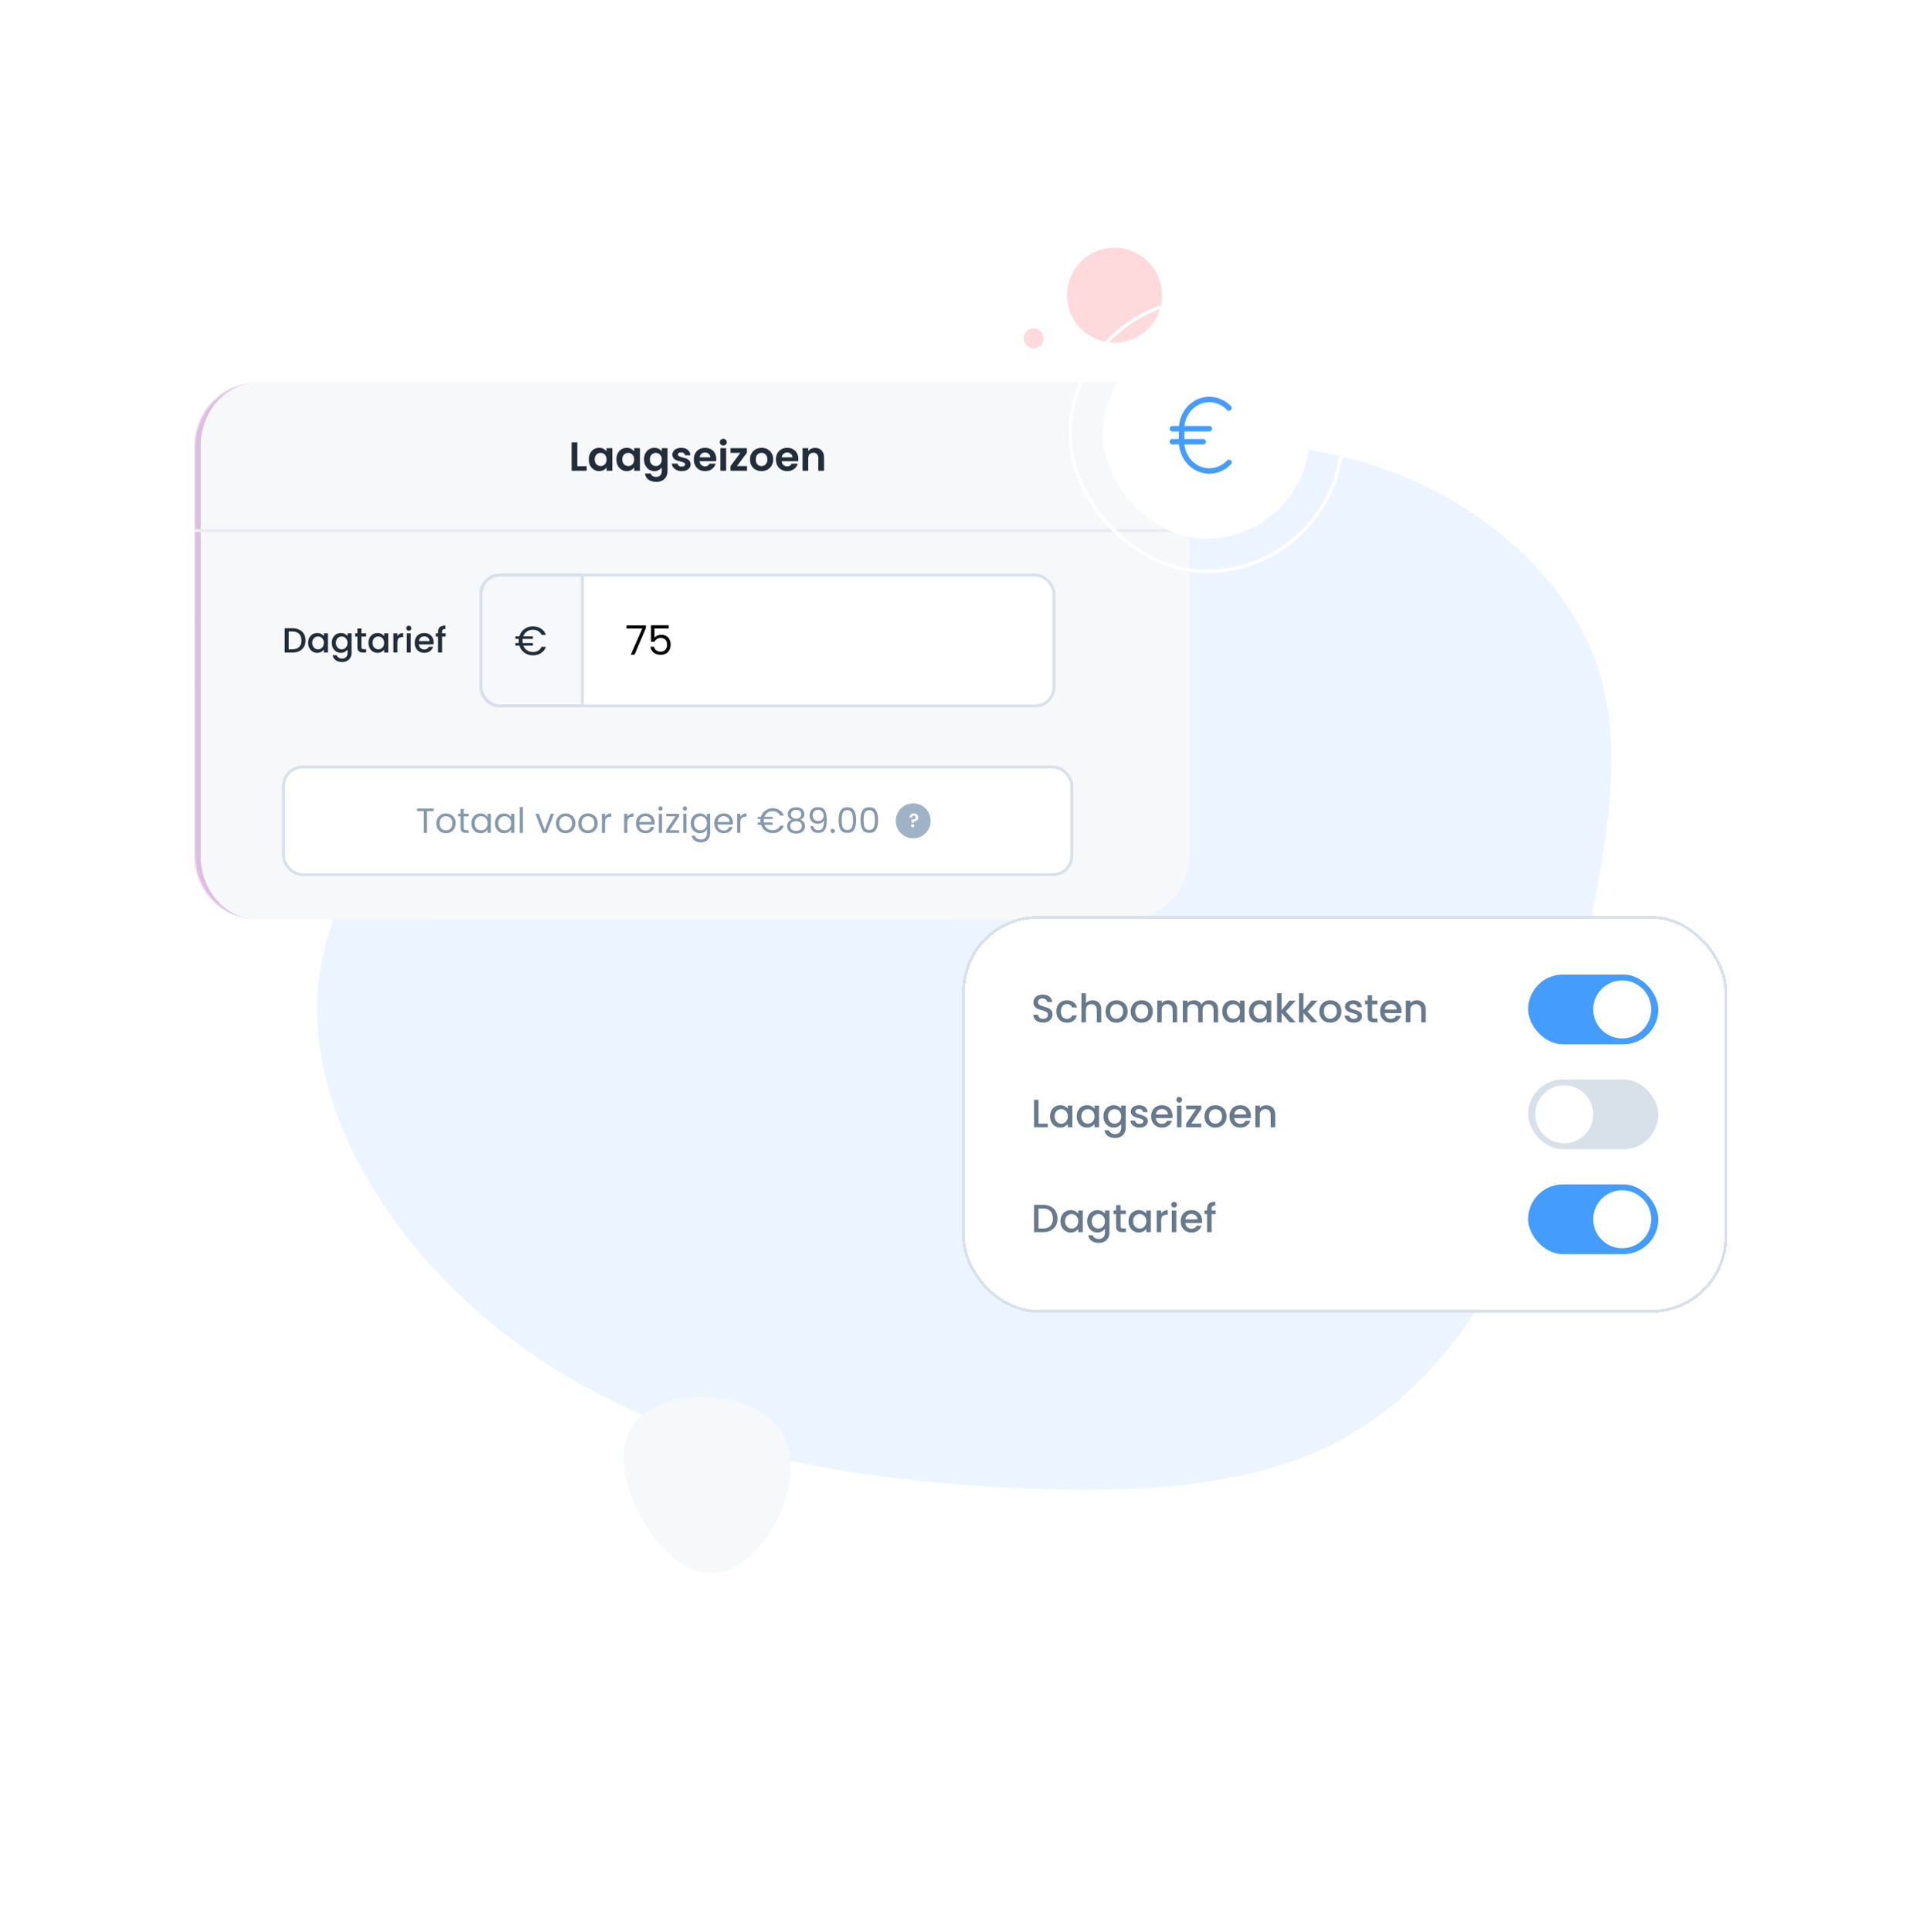 <svg width="1120" height="1121" viewBox="0 0 1120 1121" fill="none" xmlns="http://www.w3.org/2000/svg">
<circle cx="599.819" cy="196.276" r="5.784" transform="rotate(-108.218 599.819 196.276)" fill="#FFDADC"/>
<circle cx="646.729" cy="171.226" r="27.558" transform="rotate(-108.218 646.729 171.226)" fill="#FFDADC"/>
<path d="M770.134 839.495C825.149 812.952 861.368 761.709 882.457 710.467C903.546 659.224 909.048 608.35 919.592 552.315C930.137 496.28 945.266 435.452 925.552 382.735C905.838 329.649 851.281 284.305 785.721 266.609C720.161 248.914 644.056 258.868 567.952 258.868C491.847 258.868 415.742 248.914 365.77 273.982C315.798 298.682 291.499 358.035 261.24 411.121C230.982 464.207 194.763 510.657 186.053 561.162C177.342 611.668 197.056 665.86 231.899 712.31C266.742 758.76 317.173 797.468 375.856 822.168C434.539 846.868 501.016 857.559 571.161 862.351C641.306 867.144 715.118 865.669 770.134 839.495Z" fill="#ECF5FF"/>
<rect x="113.906" y="222.643" width="575.599" height="310.14" rx="138.676" stroke="#E9EDF1" stroke-width="1.688"/>
<mask id="path-6-inside-1_13170_7317" fill="white">
<path d="M113.062 258.859C113.062 238.391 129.655 221.799 150.122 221.799H653.29C673.757 221.799 690.35 238.391 690.35 258.859V496.567C690.35 517.034 673.757 533.627 653.29 533.627H150.122C129.655 533.627 113.062 517.034 113.062 496.567V258.859Z"/>
</mask>
<path d="M113.062 258.859C113.062 238.391 129.655 221.799 150.122 221.799H653.29C673.757 221.799 690.35 238.391 690.35 258.859V496.567C690.35 517.034 673.757 533.627 653.29 533.627H150.122C129.655 533.627 113.062 517.034 113.062 496.567V258.859Z" fill="#F6F8F9"/>
<path d="M113.062 221.799H690.35H113.062ZM690.35 533.627H113.062H690.35ZM150.123 533.627C127.79 533.627 109.687 515.523 109.687 493.191V262.235C109.687 239.903 127.79 221.799 150.123 221.799H150.122C131.519 221.799 116.438 238.391 116.438 258.859V496.567C116.438 517.034 131.519 533.627 150.122 533.627H150.123ZM690.35 221.799V533.627V221.799Z" fill="#DEBDE3" mask="url(#path-6-inside-1_13170_7317)"/>
<path d="M335.021 270.495H340.456V273.118H331.713V256.624H335.021V270.495ZM341.708 266.525C341.708 265.202 341.968 264.028 342.488 263.004C343.024 261.98 343.741 261.192 344.639 260.641C345.553 260.089 346.569 259.814 347.687 259.814C348.664 259.814 349.515 260.011 350.239 260.405C350.98 260.798 351.571 261.295 352.012 261.893V260.026H355.344V273.118H352.012V271.204C351.586 271.819 350.996 272.331 350.239 272.74C349.499 273.134 348.64 273.331 347.664 273.331C346.561 273.331 345.553 273.048 344.639 272.48C343.741 271.913 343.024 271.118 342.488 270.094C341.968 269.054 341.708 267.864 341.708 266.525ZM352.012 266.572C352.012 265.769 351.854 265.084 351.539 264.516C351.224 263.934 350.799 263.492 350.263 263.193C349.727 262.878 349.152 262.72 348.538 262.72C347.924 262.72 347.356 262.87 346.836 263.169C346.317 263.469 345.891 263.91 345.56 264.493C345.245 265.06 345.088 265.737 345.088 266.525C345.088 267.313 345.245 268.006 345.56 268.605C345.891 269.188 346.317 269.637 346.836 269.952C347.372 270.267 347.939 270.424 348.538 270.424C349.152 270.424 349.727 270.275 350.263 269.975C350.799 269.66 351.224 269.219 351.539 268.652C351.854 268.069 352.012 267.376 352.012 266.572ZM357.724 266.525C357.724 265.202 357.984 264.028 358.504 263.004C359.04 261.98 359.757 261.192 360.655 260.641C361.568 260.089 362.585 259.814 363.703 259.814C364.68 259.814 365.531 260.011 366.255 260.405C366.996 260.798 367.587 261.295 368.028 261.893V260.026H371.36V273.118H368.028V271.204C367.602 271.819 367.012 272.331 366.255 272.74C365.515 273.134 364.656 273.331 363.68 273.331C362.577 273.331 361.568 273.048 360.655 272.48C359.757 271.913 359.04 271.118 358.504 270.094C357.984 269.054 357.724 267.864 357.724 266.525ZM368.028 266.572C368.028 265.769 367.87 265.084 367.555 264.516C367.24 263.934 366.815 263.492 366.279 263.193C365.743 262.878 365.168 262.72 364.554 262.72C363.94 262.72 363.372 262.87 362.852 263.169C362.333 263.469 361.907 263.91 361.576 264.493C361.261 265.06 361.104 265.737 361.104 266.525C361.104 267.313 361.261 268.006 361.576 268.605C361.907 269.188 362.333 269.637 362.852 269.952C363.388 270.267 363.955 270.424 364.554 270.424C365.168 270.424 365.743 270.275 366.279 269.975C366.815 269.66 367.24 269.219 367.555 268.652C367.87 268.069 368.028 267.376 368.028 266.572ZM379.719 259.814C380.696 259.814 381.555 260.011 382.295 260.405C383.035 260.783 383.618 261.279 384.044 261.893V260.026H387.376V273.213C387.376 274.426 387.132 275.505 386.643 276.45C386.155 277.411 385.422 278.168 384.446 278.719C383.469 279.286 382.287 279.57 380.901 279.57C379.042 279.57 377.514 279.137 376.316 278.27C375.135 277.404 374.465 276.222 374.308 274.725H377.592C377.766 275.324 378.136 275.797 378.703 276.143C379.286 276.506 379.987 276.687 380.806 276.687C381.767 276.687 382.547 276.395 383.146 275.812C383.744 275.245 384.044 274.379 384.044 273.213V271.181C383.618 271.795 383.028 272.307 382.271 272.717C381.531 273.126 380.68 273.331 379.719 273.331C378.616 273.331 377.608 273.048 376.694 272.48C375.781 271.913 375.056 271.118 374.52 270.094C374 269.054 373.74 267.864 373.74 266.525C373.74 265.202 374 264.028 374.52 263.004C375.056 261.98 375.773 261.192 376.671 260.641C377.584 260.089 378.601 259.814 379.719 259.814ZM384.044 266.572C384.044 265.769 383.886 265.084 383.571 264.516C383.256 263.934 382.831 263.492 382.295 263.193C381.759 262.878 381.184 262.72 380.57 262.72C379.955 262.72 379.388 262.87 378.868 263.169C378.349 263.469 377.923 263.91 377.592 264.493C377.277 265.06 377.12 265.737 377.12 266.525C377.12 267.313 377.277 268.006 377.592 268.605C377.923 269.188 378.349 269.637 378.868 269.952C379.404 270.267 379.971 270.424 380.57 270.424C381.184 270.424 381.759 270.275 382.295 269.975C382.831 269.66 383.256 269.219 383.571 268.652C383.886 268.069 384.044 267.376 384.044 266.572ZM395.617 273.331C394.546 273.331 393.585 273.142 392.734 272.764C391.883 272.37 391.206 271.842 390.702 271.181C390.213 270.519 389.945 269.786 389.898 268.983H393.23C393.293 269.487 393.537 269.905 393.963 270.235C394.404 270.566 394.947 270.732 395.593 270.732C396.224 270.732 396.712 270.606 397.059 270.354C397.421 270.101 397.602 269.778 397.602 269.385C397.602 268.959 397.381 268.644 396.94 268.439C396.515 268.219 395.83 267.982 394.884 267.73C393.908 267.494 393.104 267.25 392.474 266.998C391.86 266.746 391.324 266.36 390.867 265.84C390.426 265.32 390.205 264.619 390.205 263.737C390.205 263.012 390.41 262.35 390.82 261.752C391.245 261.153 391.844 260.68 392.616 260.334C393.403 259.987 394.325 259.814 395.381 259.814C396.94 259.814 398.185 260.208 399.114 260.995C400.044 261.767 400.556 262.815 400.651 264.138H397.484C397.437 263.618 397.216 263.209 396.822 262.91C396.444 262.594 395.932 262.437 395.286 262.437C394.687 262.437 394.223 262.547 393.892 262.768C393.577 262.988 393.419 263.296 393.419 263.689C393.419 264.131 393.64 264.469 394.081 264.706C394.522 264.926 395.207 265.155 396.137 265.391C397.082 265.627 397.862 265.871 398.476 266.123C399.091 266.376 399.619 266.769 400.06 267.305C400.517 267.825 400.753 268.518 400.769 269.385C400.769 270.141 400.556 270.818 400.131 271.417C399.721 272.016 399.122 272.488 398.335 272.835C397.563 273.166 396.657 273.331 395.617 273.331ZM415.655 266.289C415.655 266.761 415.623 267.187 415.56 267.565H405.989C406.068 268.51 406.399 269.251 406.982 269.786C407.565 270.322 408.282 270.59 409.132 270.59C410.361 270.59 411.236 270.062 411.756 269.007H415.324C414.946 270.267 414.221 271.307 413.15 272.126C412.079 272.929 410.763 273.331 409.203 273.331C407.943 273.331 406.809 273.055 405.8 272.504C404.808 271.937 404.028 271.141 403.461 270.117C402.909 269.093 402.634 267.912 402.634 266.572C402.634 265.218 402.909 264.028 403.461 263.004C404.012 261.98 404.784 261.192 405.777 260.641C406.769 260.089 407.911 259.814 409.203 259.814C410.448 259.814 411.559 260.082 412.535 260.617C413.528 261.153 414.292 261.917 414.828 262.91C415.379 263.886 415.655 265.013 415.655 266.289ZM412.228 265.344C412.212 264.493 411.905 263.815 411.307 263.311C410.708 262.791 409.975 262.531 409.109 262.531C408.29 262.531 407.596 262.784 407.029 263.288C406.478 263.776 406.139 264.461 406.013 265.344H412.228ZM419.747 258.467C419.165 258.467 418.676 258.286 418.282 257.923C417.904 257.545 417.715 257.08 417.715 256.529C417.715 255.978 417.904 255.521 418.282 255.158C418.676 254.78 419.165 254.591 419.747 254.591C420.33 254.591 420.811 254.78 421.189 255.158C421.583 255.521 421.78 255.978 421.78 256.529C421.78 257.08 421.583 257.545 421.189 257.923C420.811 258.286 420.33 258.467 419.747 258.467ZM421.378 260.026V273.118H418.07V260.026H421.378ZM427.672 270.401H433.509V273.118H423.914V270.448L429.633 262.744H423.938V260.026H433.438V262.697L427.672 270.401ZM441.884 273.331C440.623 273.331 439.489 273.055 438.481 272.504C437.472 271.937 436.677 271.141 436.094 270.117C435.527 269.093 435.243 267.912 435.243 266.572C435.243 265.233 435.535 264.052 436.118 263.028C436.716 262.004 437.528 261.216 438.552 260.665C439.576 260.097 440.718 259.814 441.978 259.814C443.239 259.814 444.381 260.097 445.405 260.665C446.429 261.216 447.232 262.004 447.815 263.028C448.414 264.052 448.713 265.233 448.713 266.572C448.713 267.912 448.406 269.093 447.792 270.117C447.193 271.141 446.374 271.937 445.334 272.504C444.31 273.055 443.16 273.331 441.884 273.331ZM441.884 270.448C442.482 270.448 443.042 270.306 443.562 270.023C444.097 269.723 444.523 269.282 444.838 268.699C445.153 268.116 445.31 267.407 445.31 266.572C445.31 265.328 444.979 264.375 444.318 263.713C443.672 263.036 442.876 262.697 441.931 262.697C440.986 262.697 440.19 263.036 439.544 263.713C438.914 264.375 438.599 265.328 438.599 266.572C438.599 267.817 438.906 268.778 439.521 269.456C440.151 270.117 440.938 270.448 441.884 270.448ZM463.31 266.289C463.31 266.761 463.279 267.187 463.216 267.565H453.645C453.724 268.51 454.055 269.251 454.638 269.786C455.22 270.322 455.937 270.59 456.788 270.59C458.017 270.59 458.891 270.062 459.411 269.007H462.98C462.601 270.267 461.877 271.307 460.805 272.126C459.734 272.929 458.419 273.331 456.859 273.331C455.599 273.331 454.464 273.055 453.456 272.504C452.463 271.937 451.684 271.141 451.116 270.117C450.565 269.093 450.289 267.912 450.289 266.572C450.289 265.218 450.565 264.028 451.116 263.004C451.668 261.98 452.44 261.192 453.432 260.641C454.425 260.089 455.567 259.814 456.859 259.814C458.104 259.814 459.214 260.082 460.191 260.617C461.184 261.153 461.948 261.917 462.483 262.91C463.035 263.886 463.31 265.013 463.31 266.289ZM459.884 265.344C459.868 264.493 459.561 263.815 458.962 263.311C458.363 262.791 457.631 262.531 456.764 262.531C455.945 262.531 455.252 262.784 454.685 263.288C454.133 263.776 453.795 264.461 453.669 265.344H459.884ZM472.98 259.837C474.54 259.837 475.8 260.334 476.761 261.326C477.722 262.303 478.203 263.674 478.203 265.438V273.118H474.894V265.887C474.894 264.847 474.634 264.052 474.114 263.5C473.595 262.933 472.886 262.65 471.988 262.65C471.074 262.65 470.349 262.933 469.813 263.5C469.294 264.052 469.034 264.847 469.034 265.887V273.118H465.725V260.026H469.034V261.657C469.475 261.09 470.034 260.649 470.711 260.334C471.405 260.003 472.161 259.837 472.98 259.837Z" fill="#212D3A"/>
<path d="M169.819 364.503C171.318 364.503 172.628 364.794 173.749 365.374C174.883 365.942 175.754 366.765 176.362 367.846C176.983 368.912 177.294 370.161 177.294 371.593C177.294 373.024 176.983 374.267 176.362 375.32C175.754 376.373 174.883 377.183 173.749 377.751C172.628 378.304 171.318 378.581 169.819 378.581H165.221V364.503H169.819ZM169.819 376.697C171.467 376.697 172.729 376.252 173.607 375.36C174.485 374.469 174.924 373.213 174.924 371.593C174.924 369.959 174.485 368.683 173.607 367.765C172.729 366.846 171.467 366.387 169.819 366.387H167.53V376.697H169.819ZM178.813 372.95C178.813 371.829 179.042 370.837 179.501 369.972C179.974 369.108 180.609 368.44 181.405 367.967C182.216 367.481 183.107 367.238 184.079 367.238C184.957 367.238 185.72 367.413 186.368 367.765C187.03 368.102 187.556 368.527 187.948 369.041V367.42H190.277V378.581H187.948V376.92C187.556 377.447 187.023 377.886 186.348 378.237C185.673 378.588 184.903 378.763 184.039 378.763C183.08 378.763 182.202 378.52 181.405 378.034C180.609 377.535 179.974 376.846 179.501 375.968C179.042 375.077 178.813 374.071 178.813 372.95ZM187.948 372.99C187.948 372.221 187.786 371.552 187.462 370.985C187.151 370.418 186.739 369.986 186.226 369.689C185.713 369.392 185.159 369.243 184.565 369.243C183.971 369.243 183.417 369.392 182.904 369.689C182.391 369.972 181.972 370.398 181.648 370.965C181.338 371.519 181.182 372.18 181.182 372.95C181.182 373.72 181.338 374.395 181.648 374.976C181.972 375.556 182.391 376.002 182.904 376.312C183.431 376.61 183.985 376.758 184.565 376.758C185.159 376.758 185.713 376.61 186.226 376.312C186.739 376.015 187.151 375.583 187.462 375.016C187.786 374.435 187.948 373.76 187.948 372.99ZM197.807 367.238C198.671 367.238 199.434 367.413 200.096 367.765C200.771 368.102 201.298 368.527 201.676 369.041V367.42H204.005V378.763C204.005 379.79 203.789 380.701 203.357 381.498C202.925 382.308 202.297 382.943 201.473 383.402C200.663 383.861 199.691 384.091 198.556 384.091C197.044 384.091 195.788 383.733 194.789 383.017C193.79 382.315 193.222 381.356 193.087 380.141H195.376C195.552 380.721 195.923 381.187 196.49 381.538C197.071 381.903 197.76 382.085 198.556 382.085C199.488 382.085 200.238 381.802 200.805 381.235C201.386 380.667 201.676 379.844 201.676 378.763V376.9C201.284 377.426 200.751 377.872 200.076 378.237C199.414 378.588 198.658 378.763 197.807 378.763C196.835 378.763 195.944 378.52 195.133 378.034C194.337 377.535 193.702 376.846 193.229 375.968C192.77 375.077 192.541 374.071 192.541 372.95C192.541 371.829 192.77 370.837 193.229 369.972C193.702 369.108 194.337 368.44 195.133 367.967C195.944 367.481 196.835 367.238 197.807 367.238ZM201.676 372.99C201.676 372.221 201.514 371.552 201.19 370.985C200.879 370.418 200.467 369.986 199.954 369.689C199.441 369.392 198.887 369.243 198.293 369.243C197.699 369.243 197.145 369.392 196.632 369.689C196.119 369.972 195.7 370.398 195.376 370.965C195.066 371.519 194.91 372.18 194.91 372.95C194.91 373.72 195.066 374.395 195.376 374.976C195.7 375.556 196.119 376.002 196.632 376.312C197.159 376.61 197.713 376.758 198.293 376.758C198.887 376.758 199.441 376.61 199.954 376.312C200.467 376.015 200.879 375.583 201.19 375.016C201.514 374.435 201.676 373.76 201.676 372.99ZM209.732 369.304V375.482C209.732 375.901 209.827 376.204 210.016 376.393C210.218 376.569 210.556 376.657 211.029 376.657H212.447V378.581H210.623C209.584 378.581 208.787 378.338 208.233 377.852C207.68 377.366 207.403 376.576 207.403 375.482V369.304H206.086V367.42H207.403V364.645H209.732V367.42H212.447V369.304H209.732ZM213.805 372.95C213.805 371.829 214.035 370.837 214.494 369.972C214.966 369.108 215.601 368.44 216.398 367.967C217.208 367.481 218.099 367.238 219.072 367.238C219.949 367.238 220.712 367.413 221.36 367.765C222.022 368.102 222.549 368.527 222.94 369.041V367.42H225.27V378.581H222.94V376.92C222.549 377.447 222.015 377.886 221.34 378.237C220.665 378.588 219.895 378.763 219.031 378.763C218.072 378.763 217.195 378.52 216.398 378.034C215.601 377.535 214.966 376.846 214.494 375.968C214.035 375.077 213.805 374.071 213.805 372.95ZM222.94 372.99C222.94 372.221 222.778 371.552 222.454 370.985C222.144 370.418 221.732 369.986 221.219 369.689C220.706 369.392 220.152 369.243 219.558 369.243C218.964 369.243 218.41 369.392 217.897 369.689C217.384 369.972 216.965 370.398 216.641 370.965C216.33 371.519 216.175 372.18 216.175 372.95C216.175 373.72 216.33 374.395 216.641 374.976C216.965 375.556 217.384 376.002 217.897 376.312C218.423 376.61 218.977 376.758 219.558 376.758C220.152 376.758 220.706 376.61 221.219 376.312C221.732 376.015 222.144 375.583 222.454 375.016C222.778 374.435 222.94 373.76 222.94 372.99ZM230.612 369.041C230.95 368.473 231.395 368.035 231.949 367.724C232.516 367.4 233.184 367.238 233.954 367.238V369.628H233.367C232.462 369.628 231.773 369.858 231.301 370.317C230.841 370.776 230.612 371.573 230.612 372.707V378.581H228.303V367.42H230.612V369.041ZM237.252 365.942C236.833 365.942 236.482 365.8 236.198 365.516C235.915 365.233 235.773 364.881 235.773 364.463C235.773 364.044 235.915 363.693 236.198 363.41C236.482 363.126 236.833 362.984 237.252 362.984C237.657 362.984 238.001 363.126 238.285 363.41C238.568 363.693 238.71 364.044 238.71 364.463C238.71 364.881 238.568 365.233 238.285 365.516C238.001 365.8 237.657 365.942 237.252 365.942ZM238.386 367.42V378.581H236.077V367.42H238.386ZM251.647 372.727C251.647 373.146 251.62 373.524 251.566 373.861H243.038C243.105 374.753 243.436 375.468 244.031 376.009C244.625 376.549 245.354 376.819 246.218 376.819C247.46 376.819 248.338 376.299 248.851 375.259H251.343C251.005 376.285 250.391 377.129 249.5 377.791C248.622 378.439 247.528 378.763 246.218 378.763C245.151 378.763 244.193 378.527 243.342 378.054C242.505 377.568 241.843 376.893 241.357 376.029C240.884 375.151 240.648 374.138 240.648 372.99C240.648 371.843 240.877 370.837 241.336 369.972C241.809 369.095 242.464 368.419 243.301 367.947C244.152 367.474 245.124 367.238 246.218 367.238C247.271 367.238 248.21 367.467 249.034 367.927C249.857 368.386 250.499 369.034 250.958 369.871C251.417 370.695 251.647 371.647 251.647 372.727ZM249.236 371.998C249.223 371.147 248.919 370.465 248.325 369.952C247.731 369.439 246.995 369.182 246.117 369.182C245.32 369.182 244.638 369.439 244.071 369.952C243.504 370.452 243.166 371.134 243.058 371.998H249.236ZM258.598 369.304H256.532V378.581H254.203V369.304H252.886V367.42H254.203V366.63C254.203 365.347 254.54 364.416 255.215 363.835C255.904 363.241 256.978 362.944 258.436 362.944V364.868C257.734 364.868 257.241 365.003 256.957 365.273C256.674 365.53 256.532 365.982 256.532 366.63V367.42H258.598V369.304Z" fill="#212D3A"/>
<rect x="278.27" y="332.758" width="334.219" height="77.647" rx="11.816" fill="white"/>
<path d="M290.085 333.602H337.093C337.559 333.602 337.937 333.979 337.937 334.446V408.716C337.937 409.183 337.559 409.56 337.093 409.56H290.085C284.026 409.56 279.114 404.648 279.114 398.589V344.573C279.114 338.514 284.026 333.602 290.085 333.602Z" fill="#F7F8FC"/>
<path d="M290.085 333.602H337.093C337.559 333.602 337.937 333.979 337.937 334.446V408.716C337.937 409.183 337.559 409.56 337.093 409.56H290.085C284.026 409.56 279.114 404.648 279.114 398.589V344.573C279.114 338.514 284.026 333.602 290.085 333.602Z" stroke="#D8E0E9" stroke-width="1.688"/>
<path d="M309.254 378.285C310.436 378.285 311.452 378.025 312.303 377.505C313.169 376.985 313.831 376.245 314.288 375.284H316.84C316.241 376.859 315.272 378.08 313.933 378.947C312.594 379.797 311.034 380.223 309.254 380.223C307.395 380.223 305.757 379.711 304.339 378.687C302.921 377.663 301.944 376.292 301.408 374.575H299.116V373.062H301.078C301.03 372.653 301.007 372.243 301.007 371.834C301.007 371.44 301.03 371.054 301.078 370.676H299.116V369.187H301.385C301.731 368.037 302.283 367.029 303.039 366.162C303.811 365.28 304.725 364.602 305.78 364.13C306.852 363.641 308.01 363.397 309.254 363.397C311.034 363.397 312.594 363.83 313.933 364.697C315.272 365.563 316.241 366.792 316.84 368.383H314.288C313.831 367.407 313.177 366.658 312.326 366.138C311.476 365.618 310.451 365.359 309.254 365.359C307.931 365.359 306.773 365.697 305.78 366.375C304.804 367.052 304.102 367.99 303.677 369.187H309.254V370.676H303.299C303.252 371.054 303.228 371.44 303.228 371.834C303.228 372.29 303.26 372.7 303.323 373.062H309.254V374.575H303.701C304.158 375.741 304.874 376.654 305.851 377.316C306.844 377.962 307.978 378.285 309.254 378.285Z" fill="#212D3A"/>
<path d="M374.807 364.449L368.238 379.857H366.064L372.728 364.662H363.606V362.819H374.807V364.449ZM388.086 364.638H379.791V370.026C380.154 369.522 380.689 369.113 381.398 368.798C382.107 368.467 382.871 368.301 383.691 368.301C384.998 368.301 386.062 368.577 386.881 369.128C387.7 369.664 388.283 370.365 388.63 371.232C388.992 372.082 389.173 372.988 389.173 373.949C389.173 375.084 388.96 376.1 388.535 376.998C388.11 377.896 387.456 378.605 386.574 379.125C385.707 379.644 384.628 379.904 383.336 379.904C381.682 379.904 380.343 379.479 379.319 378.628C378.295 377.778 377.672 376.643 377.452 375.225H379.555C379.76 376.123 380.193 376.824 380.855 377.329C381.516 377.833 382.351 378.085 383.36 378.085C384.604 378.085 385.542 377.715 386.172 376.974C386.802 376.218 387.117 375.225 387.117 373.997C387.117 372.768 386.802 371.822 386.172 371.161C385.542 370.483 384.612 370.145 383.383 370.145C382.548 370.145 381.816 370.349 381.186 370.759C380.571 371.153 380.122 371.696 379.839 372.39H377.806V362.748H388.086V364.638Z" fill="black"/>
<rect x="279.114" y="333.602" width="332.531" height="75.959" rx="10.972" stroke="#D8E0E9" stroke-width="1.688"/>
<rect x="164.546" y="445.008" width="457.441" height="62.455" rx="10.972" fill="white"/>
<rect x="164.546" y="445.008" width="457.441" height="62.455" rx="10.972" stroke="#D8E0E9" stroke-width="1.688"/>
<path d="M251.636 469.117V470.616H247.788V483.235H245.944V470.616H242.075V469.117H251.636ZM258.746 483.417C257.706 483.417 256.761 483.181 255.91 482.708C255.073 482.236 254.411 481.567 253.925 480.703C253.453 479.825 253.216 478.813 253.216 477.665C253.216 476.53 253.459 475.531 253.946 474.667C254.445 473.789 255.12 473.121 255.971 472.662C256.822 472.189 257.774 471.953 258.827 471.953C259.88 471.953 260.832 472.189 261.683 472.662C262.534 473.121 263.202 473.782 263.689 474.647C264.188 475.511 264.438 476.517 264.438 477.665C264.438 478.813 264.181 479.825 263.668 480.703C263.169 481.567 262.487 482.236 261.622 482.708C260.758 483.181 259.799 483.417 258.746 483.417ZM258.746 481.797C259.408 481.797 260.029 481.642 260.61 481.331C261.19 481.02 261.656 480.555 262.007 479.933C262.372 479.312 262.554 478.556 262.554 477.665C262.554 476.774 262.379 476.017 262.028 475.396C261.676 474.775 261.217 474.316 260.65 474.019C260.083 473.708 259.469 473.553 258.807 473.553C258.132 473.553 257.511 473.708 256.943 474.019C256.39 474.316 255.944 474.775 255.607 475.396C255.269 476.017 255.1 476.774 255.1 477.665C255.1 478.57 255.262 479.333 255.586 479.954C255.924 480.575 256.369 481.041 256.923 481.351C257.477 481.648 258.084 481.797 258.746 481.797ZM269.11 473.654V480.197C269.11 480.737 269.225 481.122 269.454 481.351C269.684 481.567 270.082 481.675 270.649 481.675H272.007V483.235H270.346C269.319 483.235 268.55 482.999 268.036 482.526C267.523 482.054 267.267 481.277 267.267 480.197V473.654H265.829V472.135H267.267V469.34H269.11V472.135H272.007V473.654H269.11ZM273.551 477.645C273.551 476.51 273.781 475.518 274.24 474.667C274.699 473.803 275.327 473.134 276.124 472.662C276.934 472.189 277.832 471.953 278.818 471.953C279.79 471.953 280.634 472.162 281.35 472.581C282.065 472.999 282.599 473.526 282.95 474.161V472.135H284.813V483.235H282.95V481.169C282.585 481.817 282.038 482.357 281.309 482.789C280.593 483.208 279.756 483.417 278.797 483.417C277.812 483.417 276.92 483.174 276.124 482.688C275.327 482.202 274.699 481.52 274.24 480.642C273.781 479.765 273.551 478.765 273.551 477.645ZM282.95 477.665C282.95 476.828 282.781 476.098 282.443 475.477C282.106 474.856 281.647 474.383 281.066 474.059C280.499 473.722 279.871 473.553 279.182 473.553C278.494 473.553 277.866 473.715 277.298 474.039C276.731 474.363 276.279 474.836 275.941 475.457C275.604 476.078 275.435 476.807 275.435 477.645C275.435 478.495 275.604 479.238 275.941 479.873C276.279 480.494 276.731 480.973 277.298 481.311C277.866 481.635 278.494 481.797 279.182 481.797C279.871 481.797 280.499 481.635 281.066 481.311C281.647 480.973 282.106 480.494 282.443 479.873C282.781 479.238 282.95 478.502 282.95 477.665ZM287.24 477.645C287.24 476.51 287.469 475.518 287.928 474.667C288.387 473.803 289.015 473.134 289.812 472.662C290.622 472.189 291.52 471.953 292.506 471.953C293.478 471.953 294.322 472.162 295.038 472.581C295.754 472.999 296.287 473.526 296.638 474.161V472.135H298.502V483.235H296.638V481.169C296.274 481.817 295.727 482.357 294.998 482.789C294.282 483.208 293.445 483.417 292.486 483.417C291.5 483.417 290.609 483.174 289.812 482.688C289.015 482.202 288.387 481.52 287.928 480.642C287.469 479.765 287.24 478.765 287.24 477.645ZM296.638 477.665C296.638 476.828 296.469 476.098 296.132 475.477C295.794 474.856 295.335 474.383 294.754 474.059C294.187 473.722 293.559 473.553 292.871 473.553C292.182 473.553 291.554 473.715 290.987 474.039C290.42 474.363 289.967 474.836 289.63 475.457C289.292 476.078 289.123 476.807 289.123 477.645C289.123 478.495 289.292 479.238 289.63 479.873C289.967 480.494 290.42 480.973 290.987 481.311C291.554 481.635 292.182 481.797 292.871 481.797C293.559 481.797 294.187 481.635 294.754 481.311C295.335 480.973 295.794 480.494 296.132 479.873C296.469 479.238 296.638 478.502 296.638 477.665ZM303.46 468.246V483.235H301.617V468.246H303.46ZM316.134 481.534L319.577 472.135H321.542L317.187 483.235H315.04L310.685 472.135H312.67L316.134 481.534ZM328.197 483.417C327.157 483.417 326.212 483.181 325.361 482.708C324.524 482.236 323.862 481.567 323.376 480.703C322.904 479.825 322.667 478.813 322.667 477.665C322.667 476.53 322.91 475.531 323.396 474.667C323.896 473.789 324.571 473.121 325.422 472.662C326.273 472.189 327.225 471.953 328.278 471.953C329.331 471.953 330.283 472.189 331.134 472.662C331.985 473.121 332.653 473.782 333.139 474.647C333.639 475.511 333.889 476.517 333.889 477.665C333.889 478.813 333.632 479.825 333.119 480.703C332.62 481.567 331.938 482.236 331.073 482.708C330.209 483.181 329.25 483.417 328.197 483.417ZM328.197 481.797C328.859 481.797 329.48 481.642 330.061 481.331C330.641 481.02 331.107 480.555 331.458 479.933C331.823 479.312 332.005 478.556 332.005 477.665C332.005 476.774 331.83 476.017 331.478 475.396C331.127 474.775 330.668 474.316 330.101 474.019C329.534 473.708 328.92 473.553 328.258 473.553C327.583 473.553 326.961 473.708 326.394 474.019C325.841 474.316 325.395 474.775 325.057 475.396C324.72 476.017 324.551 476.774 324.551 477.665C324.551 478.57 324.713 479.333 325.037 479.954C325.375 480.575 325.82 481.041 326.374 481.351C326.928 481.648 327.535 481.797 328.197 481.797ZM341.154 483.417C340.114 483.417 339.169 483.181 338.318 482.708C337.481 482.236 336.819 481.567 336.333 480.703C335.86 479.825 335.624 478.813 335.624 477.665C335.624 476.53 335.867 475.531 336.353 474.667C336.853 473.789 337.528 473.121 338.379 472.662C339.229 472.189 340.181 471.953 341.235 471.953C342.288 471.953 343.24 472.189 344.091 472.662C344.941 473.121 345.61 473.782 346.096 474.647C346.596 475.511 346.845 476.517 346.845 477.665C346.845 478.813 346.589 479.825 346.076 480.703C345.576 481.567 344.894 482.236 344.03 482.708C343.166 483.181 342.207 483.417 341.154 483.417ZM341.154 481.797C341.815 481.797 342.436 481.642 343.017 481.331C343.598 481.02 344.064 480.555 344.415 479.933C344.779 479.312 344.962 478.556 344.962 477.665C344.962 476.774 344.786 476.017 344.435 475.396C344.084 474.775 343.625 474.316 343.058 474.019C342.49 473.708 341.876 473.553 341.214 473.553C340.539 473.553 339.918 473.708 339.351 474.019C338.797 474.316 338.352 474.775 338.014 475.396C337.676 476.017 337.508 476.774 337.508 477.665C337.508 478.57 337.67 479.333 337.994 479.954C338.331 480.575 338.777 481.041 339.331 481.351C339.884 481.648 340.492 481.797 341.154 481.797ZM351.112 473.938C351.436 473.303 351.895 472.81 352.49 472.459C353.097 472.108 353.833 471.932 354.698 471.932V473.836H354.211C352.145 473.836 351.112 474.957 351.112 477.199V483.235H349.269V472.135H351.112V473.938ZM364.069 473.938C364.393 473.303 364.852 472.81 365.446 472.459C366.054 472.108 366.79 471.932 367.654 471.932V473.836H367.168C365.102 473.836 364.069 474.957 364.069 477.199V483.235H362.226V472.135H364.069V473.938ZM379.91 477.26C379.91 477.611 379.889 477.982 379.849 478.374H370.977C371.044 479.468 371.416 480.325 372.091 480.946C372.78 481.554 373.61 481.858 374.582 481.858C375.379 481.858 376.041 481.675 376.567 481.311C377.108 480.933 377.486 480.433 377.702 479.812H379.687C379.39 480.879 378.796 481.75 377.904 482.425C377.013 483.087 375.906 483.417 374.582 483.417C373.529 483.417 372.584 483.181 371.747 482.708C370.923 482.236 370.275 481.567 369.802 480.703C369.329 479.825 369.093 478.813 369.093 477.665C369.093 476.517 369.323 475.511 369.782 474.647C370.241 473.782 370.882 473.121 371.706 472.662C372.543 472.189 373.502 471.953 374.582 471.953C375.636 471.953 376.567 472.182 377.378 472.641C378.188 473.101 378.809 473.735 379.241 474.545C379.687 475.342 379.91 476.247 379.91 477.26ZM378.006 476.875C378.006 476.173 377.85 475.572 377.54 475.072C377.229 474.559 376.804 474.174 376.264 473.917C375.737 473.647 375.15 473.512 374.501 473.512C373.57 473.512 372.773 473.809 372.111 474.404C371.463 474.998 371.092 475.822 370.997 476.875H378.006ZM383.295 470.332C382.944 470.332 382.647 470.211 382.403 469.968C382.16 469.725 382.039 469.427 382.039 469.076C382.039 468.725 382.16 468.428 382.403 468.185C382.647 467.942 382.944 467.821 383.295 467.821C383.632 467.821 383.916 467.942 384.145 468.185C384.389 468.428 384.51 468.725 384.51 469.076C384.51 469.427 384.389 469.725 384.145 469.968C383.916 470.211 383.632 470.332 383.295 470.332ZM384.186 472.135V483.235H382.343V472.135H384.186ZM388.705 481.716H394.154V483.235H386.598V481.716L391.986 473.634H386.639V472.135H394.113V473.634L388.705 481.716ZM397.497 470.332C397.146 470.332 396.849 470.211 396.606 469.968C396.363 469.725 396.242 469.427 396.242 469.076C396.242 468.725 396.363 468.428 396.606 468.185C396.849 467.942 397.146 467.821 397.497 467.821C397.835 467.821 398.119 467.942 398.348 468.185C398.591 468.428 398.713 468.725 398.713 469.076C398.713 469.427 398.591 469.725 398.348 469.968C398.119 470.211 397.835 470.332 397.497 470.332ZM398.389 472.135V483.235H396.545V472.135H398.389ZM406.108 471.953C407.067 471.953 407.904 472.162 408.62 472.581C409.349 472.999 409.889 473.526 410.24 474.161V472.135H412.104V483.478C412.104 484.491 411.888 485.389 411.456 486.172C411.023 486.969 410.402 487.59 409.592 488.036C408.795 488.481 407.864 488.704 406.797 488.704C405.338 488.704 404.123 488.36 403.151 487.671C402.178 486.982 401.605 486.044 401.429 484.856H403.252C403.455 485.531 403.873 486.071 404.508 486.476C405.143 486.895 405.905 487.104 406.797 487.104C407.81 487.104 408.633 486.787 409.268 486.152C409.916 485.517 410.24 484.626 410.24 483.478V481.149C409.876 481.797 409.335 482.337 408.62 482.769C407.904 483.201 407.067 483.417 406.108 483.417C405.122 483.417 404.224 483.174 403.414 482.688C402.617 482.202 401.989 481.52 401.53 480.642C401.071 479.765 400.842 478.765 400.842 477.645C400.842 476.51 401.071 475.518 401.53 474.667C401.989 473.803 402.617 473.134 403.414 472.662C404.224 472.189 405.122 471.953 406.108 471.953ZM410.24 477.665C410.24 476.828 410.071 476.098 409.734 475.477C409.396 474.856 408.937 474.383 408.356 474.059C407.789 473.722 407.161 473.553 406.473 473.553C405.784 473.553 405.156 473.715 404.589 474.039C404.022 474.363 403.569 474.836 403.232 475.457C402.894 476.078 402.725 476.807 402.725 477.645C402.725 478.495 402.894 479.238 403.232 479.873C403.569 480.494 404.022 480.973 404.589 481.311C405.156 481.635 405.784 481.797 406.473 481.797C407.161 481.797 407.789 481.635 408.356 481.311C408.937 480.973 409.396 480.494 409.734 479.873C410.071 479.238 410.24 478.502 410.24 477.665ZM425.346 477.26C425.346 477.611 425.326 477.982 425.286 478.374H416.414C416.481 479.468 416.853 480.325 417.528 480.946C418.216 481.554 419.047 481.858 420.019 481.858C420.816 481.858 421.478 481.675 422.004 481.311C422.544 480.933 422.923 480.433 423.139 479.812H425.124C424.827 480.879 424.232 481.75 423.341 482.425C422.45 483.087 421.343 483.417 420.019 483.417C418.966 483.417 418.021 483.181 417.183 482.708C416.36 482.236 415.712 481.567 415.239 480.703C414.766 479.825 414.53 478.813 414.53 477.665C414.53 476.517 414.76 475.511 415.219 474.647C415.678 473.782 416.319 473.121 417.143 472.662C417.98 472.189 418.939 471.953 420.019 471.953C421.073 471.953 422.004 472.182 422.815 472.641C423.625 473.101 424.246 473.735 424.678 474.545C425.124 475.342 425.346 476.247 425.346 477.26ZM423.442 476.875C423.442 476.173 423.287 475.572 422.977 475.072C422.666 474.559 422.241 474.174 421.7 473.917C421.174 473.647 420.586 473.512 419.938 473.512C419.006 473.512 418.21 473.809 417.548 474.404C416.9 474.998 416.529 475.822 416.434 476.875H423.442ZM429.623 473.938C429.947 473.303 430.406 472.81 431 472.459C431.608 472.108 432.344 471.932 433.208 471.932V473.836H432.722C430.656 473.836 429.623 474.957 429.623 477.199V483.235H427.78V472.135H429.623V473.938ZM448.372 481.696C449.385 481.696 450.256 481.473 450.985 481.027C451.728 480.582 452.295 479.947 452.687 479.123H454.875C454.361 480.474 453.531 481.52 452.383 482.263C451.235 482.992 449.898 483.357 448.372 483.357C446.779 483.357 445.375 482.918 444.159 482.04C442.944 481.162 442.107 479.987 441.648 478.516H439.683V477.219H441.364C441.323 476.868 441.303 476.517 441.303 476.166C441.303 475.828 441.323 475.497 441.364 475.173H439.683V473.897H441.627C441.924 472.911 442.397 472.047 443.045 471.305C443.707 470.548 444.49 469.968 445.395 469.563C446.313 469.144 447.306 468.935 448.372 468.935C449.898 468.935 451.235 469.306 452.383 470.049C453.531 470.791 454.361 471.845 454.875 473.209H452.687C452.295 472.371 451.735 471.73 451.006 471.284C450.277 470.839 449.399 470.616 448.372 470.616C447.238 470.616 446.246 470.906 445.395 471.487C444.558 472.067 443.957 472.871 443.592 473.897H448.372V475.173H443.268C443.228 475.497 443.207 475.828 443.207 476.166C443.207 476.557 443.234 476.909 443.288 477.219H448.372V478.516H443.612C444.004 479.515 444.618 480.298 445.456 480.865C446.306 481.419 447.279 481.696 448.372 481.696ZM459.524 475.619C458.768 475.322 458.187 474.89 457.782 474.323C457.377 473.755 457.175 473.067 457.175 472.257C457.175 471.527 457.357 470.872 457.721 470.292C458.086 469.698 458.626 469.232 459.342 468.894C460.071 468.543 460.949 468.367 461.975 468.367C463.001 468.367 463.872 468.543 464.588 468.894C465.317 469.232 465.864 469.698 466.229 470.292C466.607 470.872 466.796 471.527 466.796 472.257C466.796 473.04 466.587 473.728 466.168 474.323C465.749 474.903 465.176 475.335 464.446 475.619C465.284 475.876 465.945 476.328 466.431 476.976C466.931 477.611 467.181 478.38 467.181 479.285C467.181 480.163 466.965 480.933 466.533 481.594C466.101 482.243 465.486 482.749 464.689 483.114C463.906 483.465 463.001 483.64 461.975 483.64C460.949 483.64 460.044 483.465 459.261 483.114C458.491 482.749 457.89 482.243 457.458 481.594C457.026 480.933 456.81 480.163 456.81 479.285C456.81 478.38 457.053 477.604 457.539 476.956C458.025 476.308 458.687 475.862 459.524 475.619ZM465.013 472.479C465.013 471.656 464.743 471.021 464.203 470.575C463.663 470.13 462.92 469.907 461.975 469.907C461.043 469.907 460.307 470.13 459.767 470.575C459.227 471.021 458.957 471.662 458.957 472.5C458.957 473.256 459.234 473.863 459.788 474.323C460.355 474.782 461.084 475.011 461.975 475.011C462.88 475.011 463.609 474.782 464.163 474.323C464.73 473.85 465.013 473.236 465.013 472.479ZM461.975 476.429C460.976 476.429 460.159 476.666 459.524 477.138C458.889 477.597 458.572 478.293 458.572 479.224C458.572 480.089 458.876 480.784 459.484 481.311C460.105 481.837 460.935 482.101 461.975 482.101C463.015 482.101 463.839 481.837 464.446 481.311C465.054 480.784 465.358 480.089 465.358 479.224C465.358 478.32 465.047 477.631 464.426 477.158C463.805 476.672 462.988 476.429 461.975 476.429ZM471.999 479.306C472.134 480.075 472.444 480.669 472.931 481.088C473.43 481.507 474.099 481.716 474.936 481.716C476.057 481.716 476.88 481.277 477.407 480.399C477.947 479.522 478.204 478.043 478.177 475.963C477.893 476.571 477.421 477.05 476.759 477.401C476.097 477.739 475.361 477.908 474.551 477.908C473.646 477.908 472.836 477.726 472.12 477.361C471.418 476.983 470.865 476.436 470.459 475.72C470.054 475.005 469.852 474.14 469.852 473.128C469.852 471.683 470.27 470.521 471.108 469.644C471.945 468.752 473.133 468.307 474.673 468.307C476.563 468.307 477.886 468.921 478.643 470.15C479.412 471.379 479.797 473.209 479.797 475.639C479.797 477.341 479.642 478.745 479.331 479.852C479.034 480.96 478.521 481.804 477.792 482.384C477.076 482.965 476.09 483.255 474.835 483.255C473.457 483.255 472.384 482.884 471.614 482.141C470.844 481.399 470.405 480.453 470.297 479.306H471.999ZM474.855 476.348C475.76 476.348 476.502 476.071 477.083 475.518C477.664 474.951 477.954 474.188 477.954 473.229C477.954 472.216 477.67 471.399 477.103 470.778C476.536 470.157 475.739 469.846 474.713 469.846C473.768 469.846 473.012 470.143 472.444 470.737C471.891 471.332 471.614 472.115 471.614 473.087C471.614 474.073 471.891 474.863 472.444 475.457C472.998 476.051 473.802 476.348 474.855 476.348ZM483.279 483.357C482.928 483.357 482.631 483.235 482.388 482.992C482.145 482.749 482.023 482.452 482.023 482.101C482.023 481.75 482.145 481.453 482.388 481.21C482.631 480.966 482.928 480.845 483.279 480.845C483.616 480.845 483.9 480.966 484.13 481.21C484.373 481.453 484.494 481.75 484.494 482.101C484.494 482.452 484.373 482.749 484.13 482.992C483.9 483.235 483.616 483.357 483.279 483.357ZM486.641 475.761C486.641 473.438 487.019 471.629 487.775 470.332C488.531 469.022 489.854 468.367 491.745 468.367C493.622 468.367 494.939 469.022 495.695 470.332C496.451 471.629 496.829 473.438 496.829 475.761C496.829 478.124 496.451 479.96 495.695 481.27C494.939 482.58 493.622 483.235 491.745 483.235C489.854 483.235 488.531 482.58 487.775 481.27C487.019 479.96 486.641 478.124 486.641 475.761ZM495.006 475.761C495.006 474.586 494.925 473.593 494.763 472.783C494.615 471.959 494.297 471.298 493.811 470.798C493.338 470.298 492.65 470.049 491.745 470.049C490.827 470.049 490.125 470.298 489.638 470.798C489.166 471.298 488.848 471.959 488.686 472.783C488.538 473.593 488.464 474.586 488.464 475.761C488.464 476.976 488.538 477.996 488.686 478.819C488.848 479.643 489.166 480.305 489.638 480.804C490.125 481.304 490.827 481.554 491.745 481.554C492.65 481.554 493.338 481.304 493.811 480.804C494.297 480.305 494.615 479.643 494.763 478.819C494.925 477.996 495.006 476.976 495.006 475.761ZM499.36 475.761C499.36 473.438 499.738 471.629 500.494 470.332C501.25 469.022 502.574 468.367 504.464 468.367C506.341 468.367 507.658 469.022 508.414 470.332C509.17 471.629 509.548 473.438 509.548 475.761C509.548 478.124 509.17 479.96 508.414 481.27C507.658 482.58 506.341 483.235 504.464 483.235C502.574 483.235 501.25 482.58 500.494 481.27C499.738 479.96 499.36 478.124 499.36 475.761ZM507.725 475.761C507.725 474.586 507.644 473.593 507.482 472.783C507.334 471.959 507.016 471.298 506.53 470.798C506.058 470.298 505.369 470.049 504.464 470.049C503.546 470.049 502.844 470.298 502.358 470.798C501.885 471.298 501.568 471.959 501.405 472.783C501.257 473.593 501.183 474.586 501.183 475.761C501.183 476.976 501.257 477.996 501.405 478.819C501.568 479.643 501.885 480.305 502.358 480.804C502.844 481.304 503.546 481.554 504.464 481.554C505.369 481.554 506.058 481.304 506.53 480.804C507.016 480.305 507.334 479.643 507.482 478.819C507.644 477.996 507.725 476.976 507.725 475.761Z" fill="#8598AC"/>
<path fill-rule="evenodd" clip-rule="evenodd" d="M529.955 466.107C524.361 466.107 519.827 470.642 519.827 476.235C519.827 481.829 524.361 486.363 529.955 486.363C535.548 486.363 540.082 481.829 540.082 476.235C540.082 470.642 535.548 466.107 529.955 466.107ZM532.204 472.571C531.74 472.151 531.125 471.941 530.359 471.941C529.836 471.941 529.379 472.041 528.989 472.24C528.606 472.438 528.315 472.715 528.116 473.068C527.917 473.422 527.821 473.823 527.829 474.272H529.287C529.287 473.948 529.379 473.694 529.563 473.51C529.755 473.326 530.02 473.234 530.359 473.234C530.683 473.234 530.937 473.33 531.121 473.521C531.313 473.713 531.408 473.97 531.408 474.295C531.408 474.744 531.235 475.053 530.889 475.223C530.543 475.392 530.049 475.477 529.408 475.477H528.911L528.967 477.355H530.326L530.37 476.504C531.136 476.504 531.751 476.316 532.215 475.941C532.679 475.558 532.911 475.005 532.911 474.284C532.911 473.554 532.675 472.983 532.204 472.571ZM528.944 479.741C529.129 479.911 529.361 479.996 529.64 479.996C529.913 479.996 530.138 479.911 530.314 479.741C530.491 479.565 530.58 479.347 530.58 479.09C530.58 478.832 530.491 478.618 530.314 478.449C530.138 478.272 529.913 478.184 529.64 478.184C529.361 478.184 529.129 478.272 528.944 478.449C528.768 478.618 528.679 478.832 528.679 479.09C528.679 479.347 528.768 479.565 528.944 479.741Z" fill="#9FB2C6"/>
<path d="M113.062 307.885L690.35 307.886" stroke="#E9EDF1" stroke-width="1.688"/>
<g filter="url(#filter0_d_13170_7317)">
<rect x="548.344" y="521.395" width="444" height="230.211" rx="44" fill="white" shape-rendering="crispEdges"/>
<rect x="549.16" y="522.211" width="442.367" height="228.578" rx="43.184" stroke="#D8E0E9" stroke-width="1.633" shape-rendering="crispEdges"/>
<path d="M595.292 583.287C594.226 583.287 593.266 583.104 592.412 582.738C591.559 582.357 590.889 581.824 590.401 581.138C589.913 580.453 589.669 579.653 589.669 578.738H592.458C592.519 579.424 592.786 579.988 593.258 580.43C593.746 580.872 594.424 581.093 595.292 581.093C596.191 581.093 596.892 580.879 597.395 580.453C597.898 580.011 598.149 579.447 598.149 578.761C598.149 578.228 597.989 577.794 597.669 577.458C597.365 577.123 596.976 576.864 596.504 576.681C596.047 576.498 595.407 576.3 594.584 576.087C593.548 575.813 592.702 575.538 592.047 575.264C591.407 574.975 590.858 574.533 590.401 573.938C589.944 573.344 589.715 572.552 589.715 571.561C589.715 570.647 589.944 569.847 590.401 569.161C590.858 568.476 591.498 567.95 592.321 567.584C593.144 567.218 594.096 567.036 595.178 567.036C596.717 567.036 597.974 567.424 598.949 568.201C599.94 568.963 600.489 570.015 600.595 571.356H597.715C597.669 570.776 597.395 570.281 596.892 569.87C596.389 569.458 595.727 569.253 594.904 569.253C594.157 569.253 593.548 569.443 593.075 569.824C592.603 570.205 592.367 570.754 592.367 571.47C592.367 571.957 592.511 572.361 592.801 572.681C593.106 572.986 593.487 573.23 593.944 573.413C594.401 573.596 595.026 573.794 595.818 574.007C596.869 574.296 597.723 574.586 598.378 574.876C599.049 575.165 599.612 575.615 600.069 576.224C600.542 576.818 600.778 577.618 600.778 578.624C600.778 579.432 600.557 580.194 600.115 580.91C599.689 581.626 599.056 582.205 598.218 582.647C597.395 583.074 596.42 583.287 595.292 583.287ZM602.984 576.818C602.984 575.523 603.243 574.388 603.761 573.413C604.295 572.422 605.026 571.66 605.956 571.127C606.885 570.594 607.952 570.327 609.156 570.327C610.679 570.327 611.936 570.693 612.927 571.424C613.933 572.14 614.611 573.169 614.961 574.51H612.15C611.921 573.885 611.556 573.397 611.053 573.047C610.55 572.696 609.917 572.521 609.156 572.521C608.089 572.521 607.236 572.902 606.596 573.664C605.971 574.411 605.658 575.462 605.658 576.818C605.658 578.175 605.971 579.234 606.596 579.996C607.236 580.757 608.089 581.138 609.156 581.138C610.664 581.138 611.662 580.476 612.15 579.15H614.961C614.596 580.43 613.91 581.451 612.904 582.213C611.898 582.959 610.649 583.333 609.156 583.333C607.952 583.333 606.885 583.066 605.956 582.533C605.026 581.984 604.295 581.222 603.761 580.247C603.243 579.256 602.984 578.114 602.984 576.818ZM624.072 570.327C625.032 570.327 625.886 570.533 626.632 570.944C627.394 571.356 627.989 571.965 628.415 572.773C628.857 573.58 629.078 574.556 629.078 575.698V583.127H626.495V576.087C626.495 574.959 626.213 574.098 625.649 573.504C625.086 572.895 624.316 572.59 623.341 572.59C622.366 572.59 621.589 572.895 621.009 573.504C620.446 574.098 620.164 574.959 620.164 576.087V583.127H617.558V566.213H620.164V571.996C620.606 571.462 621.162 571.051 621.832 570.761C622.518 570.472 623.265 570.327 624.072 570.327ZM637.865 583.333C636.676 583.333 635.602 583.066 634.642 582.533C633.682 581.984 632.927 581.222 632.379 580.247C631.83 579.256 631.556 578.114 631.556 576.818C631.556 575.538 631.838 574.403 632.402 573.413C632.966 572.422 633.735 571.66 634.71 571.127C635.686 570.594 636.775 570.327 637.979 570.327C639.183 570.327 640.272 570.594 641.247 571.127C642.223 571.66 642.992 572.422 643.556 573.413C644.12 574.403 644.402 575.538 644.402 576.818C644.402 578.098 644.112 579.234 643.533 580.224C642.954 581.215 642.162 581.984 641.156 582.533C640.166 583.066 639.068 583.333 637.865 583.333ZM637.865 581.07C638.535 581.07 639.16 580.91 639.739 580.59C640.333 580.27 640.813 579.79 641.179 579.15C641.545 578.51 641.727 577.733 641.727 576.818C641.727 575.904 641.552 575.135 641.202 574.51C640.851 573.87 640.387 573.39 639.807 573.07C639.228 572.75 638.604 572.59 637.933 572.59C637.263 572.59 636.638 572.75 636.059 573.07C635.495 573.39 635.046 573.87 634.71 574.51C634.375 575.135 634.208 575.904 634.208 576.818C634.208 578.175 634.55 579.226 635.236 579.973C635.937 580.704 636.813 581.07 637.865 581.07ZM652.441 583.333C651.252 583.333 650.178 583.066 649.218 582.533C648.258 581.984 647.503 581.222 646.955 580.247C646.406 579.256 646.132 578.114 646.132 576.818C646.132 575.538 646.414 574.403 646.978 573.413C647.541 572.422 648.311 571.66 649.286 571.127C650.261 570.594 651.351 570.327 652.555 570.327C653.759 570.327 654.848 570.594 655.823 571.127C656.799 571.66 657.568 572.422 658.132 573.413C658.696 574.403 658.978 575.538 658.978 576.818C658.978 578.098 658.688 579.234 658.109 580.224C657.53 581.215 656.738 581.984 655.732 582.533C654.741 583.066 653.644 583.333 652.441 583.333ZM652.441 581.07C653.111 581.07 653.736 580.91 654.315 580.59C654.909 580.27 655.389 579.79 655.755 579.15C656.121 578.51 656.303 577.733 656.303 576.818C656.303 575.904 656.128 575.135 655.778 574.51C655.427 573.87 654.962 573.39 654.383 573.07C653.804 572.75 653.18 572.59 652.509 572.59C651.839 572.59 651.214 572.75 650.635 573.07C650.071 573.39 649.621 573.87 649.286 574.51C648.951 575.135 648.783 575.904 648.783 576.818C648.783 578.175 649.126 579.226 649.812 579.973C650.513 580.704 651.389 581.07 652.441 581.07ZM667.908 570.327C668.898 570.327 669.782 570.533 670.559 570.944C671.352 571.356 671.969 571.965 672.411 572.773C672.853 573.58 673.074 574.556 673.074 575.698V583.127H670.491V576.087C670.491 574.959 670.209 574.098 669.645 573.504C669.081 572.895 668.312 572.59 667.336 572.59C666.361 572.59 665.584 572.895 665.005 573.504C664.441 574.098 664.159 574.959 664.159 576.087V583.127H661.554V570.533H664.159V571.973C664.586 571.455 665.127 571.051 665.782 570.761C666.453 570.472 667.161 570.327 667.908 570.327ZM691.643 570.327C692.634 570.327 693.517 570.533 694.294 570.944C695.087 571.356 695.704 571.965 696.146 572.773C696.603 573.58 696.832 574.556 696.832 575.698V583.127H694.249V576.087C694.249 574.959 693.967 574.098 693.403 573.504C692.839 572.895 692.07 572.59 691.094 572.59C690.119 572.59 689.342 572.895 688.763 573.504C688.199 574.098 687.917 574.959 687.917 576.087V583.127H685.334V576.087C685.334 574.959 685.053 574.098 684.489 573.504C683.925 572.895 683.155 572.59 682.18 572.59C681.205 572.59 680.428 572.895 679.849 573.504C679.285 574.098 679.003 574.959 679.003 576.087V583.127H676.397V570.533H679.003V571.973C679.43 571.455 679.971 571.051 680.626 570.761C681.281 570.472 681.982 570.327 682.729 570.327C683.734 570.327 684.634 570.54 685.426 570.967C686.218 571.394 686.828 572.011 687.254 572.818C687.635 572.056 688.23 571.455 689.037 571.013C689.845 570.556 690.714 570.327 691.643 570.327ZM699.279 576.773C699.279 575.508 699.538 574.388 700.056 573.413C700.589 572.437 701.305 571.683 702.204 571.15C703.119 570.601 704.124 570.327 705.222 570.327C706.212 570.327 707.073 570.525 707.804 570.921C708.551 571.302 709.145 571.782 709.587 572.361V570.533H712.216V583.127H709.587V581.253C709.145 581.847 708.544 582.342 707.782 582.738C707.02 583.135 706.151 583.333 705.176 583.333C704.094 583.333 703.104 583.058 702.204 582.51C701.305 581.946 700.589 581.169 700.056 580.178C699.538 579.173 699.279 578.037 699.279 576.773ZM709.587 576.818C709.587 575.95 709.404 575.196 709.039 574.556C708.688 573.916 708.224 573.428 707.644 573.093C707.065 572.757 706.441 572.59 705.77 572.59C705.1 572.59 704.475 572.757 703.896 573.093C703.317 573.413 702.844 573.893 702.479 574.533C702.128 575.157 701.953 575.904 701.953 576.773C701.953 577.641 702.128 578.403 702.479 579.058C702.844 579.714 703.317 580.216 703.896 580.567C704.49 580.902 705.115 581.07 705.77 581.07C706.441 581.07 707.065 580.902 707.644 580.567C708.224 580.232 708.688 579.744 709.039 579.104C709.404 578.449 709.587 577.687 709.587 576.818ZM714.77 576.773C714.77 575.508 715.029 574.388 715.547 573.413C716.08 572.437 716.796 571.683 717.696 571.15C718.61 570.601 719.616 570.327 720.713 570.327C721.703 570.327 722.564 570.525 723.296 570.921C724.042 571.302 724.636 571.782 725.078 572.361V570.533H727.707V583.127H725.078V581.253C724.636 581.847 724.035 582.342 723.273 582.738C722.511 583.135 721.642 583.333 720.667 583.333C719.585 583.333 718.595 583.058 717.696 582.51C716.796 581.946 716.08 581.169 715.547 580.178C715.029 579.173 714.77 578.037 714.77 576.773ZM725.078 576.818C725.078 575.95 724.896 575.196 724.53 574.556C724.179 573.916 723.715 573.428 723.136 573.093C722.556 572.757 721.932 572.59 721.261 572.59C720.591 572.59 719.966 572.757 719.387 573.093C718.808 573.413 718.336 573.893 717.97 574.533C717.619 575.157 717.444 575.904 717.444 576.773C717.444 577.641 717.619 578.403 717.97 579.058C718.336 579.714 718.808 580.216 719.387 580.567C719.981 580.902 720.606 581.07 721.261 581.07C721.932 581.07 722.556 580.902 723.136 580.567C723.715 580.232 724.179 579.744 724.53 579.104C724.896 578.449 725.078 577.687 725.078 576.818ZM736.112 576.841L741.918 583.127H738.398L733.735 577.71V583.127H731.129V566.213H733.735V576.041L738.307 570.533H741.918L736.112 576.841ZM748.769 576.841L754.574 583.127H751.054L746.391 577.71V583.127H743.786V566.213H746.391V576.041L750.963 570.533H754.574L748.769 576.841ZM761.905 583.333C760.716 583.333 759.642 583.066 758.682 582.533C757.722 581.984 756.968 581.222 756.419 580.247C755.871 579.256 755.596 578.114 755.596 576.818C755.596 575.538 755.878 574.403 756.442 573.413C757.006 572.422 757.775 571.66 758.751 571.127C759.726 570.594 760.815 570.327 762.019 570.327C763.223 570.327 764.312 570.594 765.288 571.127C766.263 571.66 767.032 572.422 767.596 573.413C768.16 574.403 768.442 575.538 768.442 576.818C768.442 578.098 768.152 579.234 767.573 580.224C766.994 581.215 766.202 581.984 765.196 582.533C764.206 583.066 763.109 583.333 761.905 583.333ZM761.905 581.07C762.575 581.07 763.2 580.91 763.779 580.59C764.373 580.27 764.853 579.79 765.219 579.15C765.585 578.51 765.768 577.733 765.768 576.818C765.768 575.904 765.592 575.135 765.242 574.51C764.891 573.87 764.427 573.39 763.848 573.07C763.269 572.75 762.644 572.59 761.973 572.59C761.303 572.59 760.678 572.75 760.099 573.07C759.535 573.39 759.086 573.87 758.751 574.51C758.415 575.135 758.248 575.904 758.248 576.818C758.248 578.175 758.591 579.226 759.276 579.973C759.977 580.704 760.853 581.07 761.905 581.07ZM775.589 583.333C774.599 583.333 773.707 583.157 772.915 582.807C772.138 582.441 771.521 581.954 771.064 581.344C770.606 580.719 770.363 580.026 770.332 579.264H773.029C773.075 579.797 773.326 580.247 773.784 580.613C774.256 580.963 774.843 581.138 775.544 581.138C776.275 581.138 776.839 581.001 777.235 580.727C777.646 580.437 777.852 580.072 777.852 579.63C777.852 579.157 777.624 578.807 777.166 578.578C776.725 578.35 776.016 578.098 775.041 577.824C774.096 577.565 773.326 577.314 772.732 577.07C772.138 576.826 771.62 576.453 771.178 575.95C770.751 575.447 770.538 574.784 770.538 573.961C770.538 573.291 770.736 572.681 771.132 572.133C771.528 571.569 772.092 571.127 772.824 570.807C773.57 570.487 774.424 570.327 775.384 570.327C776.816 570.327 777.966 570.693 778.835 571.424C779.719 572.14 780.191 573.123 780.252 574.373H777.646C777.601 573.809 777.372 573.359 776.961 573.024C776.549 572.689 775.993 572.521 775.292 572.521C774.606 572.521 774.081 572.651 773.715 572.91C773.349 573.169 773.166 573.512 773.166 573.938C773.166 574.274 773.288 574.556 773.532 574.784C773.776 575.013 774.073 575.196 774.424 575.333C774.774 575.455 775.292 575.615 775.978 575.813C776.892 576.056 777.639 576.308 778.218 576.567C778.812 576.811 779.323 577.176 779.749 577.664C780.176 578.152 780.397 578.799 780.412 579.607C780.412 580.323 780.214 580.963 779.818 581.527C779.422 582.091 778.858 582.533 778.126 582.853C777.41 583.173 776.565 583.333 775.589 583.333ZM786.268 572.658V579.63C786.268 580.102 786.374 580.445 786.588 580.658C786.816 580.856 787.197 580.956 787.731 580.956H789.331V583.127H787.273C786.1 583.127 785.201 582.853 784.576 582.304C783.951 581.756 783.639 580.864 783.639 579.63V572.658H782.153V570.533H783.639V567.401H786.268V570.533H789.331V572.658H786.268ZM803.275 576.521C803.275 576.994 803.245 577.42 803.184 577.801H793.561C793.637 578.807 794.01 579.615 794.681 580.224C795.351 580.834 796.174 581.138 797.149 581.138C798.551 581.138 799.542 580.552 800.121 579.378H802.932C802.551 580.536 801.858 581.489 800.852 582.236C799.862 582.967 798.627 583.333 797.149 583.333C795.945 583.333 794.864 583.066 793.904 582.533C792.959 581.984 792.212 581.222 791.664 580.247C791.13 579.256 790.864 578.114 790.864 576.818C790.864 575.523 791.123 574.388 791.641 573.413C792.174 572.422 792.913 571.66 793.858 571.127C794.818 570.594 795.915 570.327 797.149 570.327C798.338 570.327 799.397 570.586 800.326 571.104C801.256 571.622 801.98 572.354 802.498 573.298C803.016 574.228 803.275 575.302 803.275 576.521ZM800.555 575.698C800.54 574.738 800.197 573.969 799.526 573.39C798.856 572.811 798.025 572.521 797.035 572.521C796.136 572.521 795.366 572.811 794.726 573.39C794.086 573.954 793.705 574.723 793.584 575.698H800.555ZM812.194 570.327C813.184 570.327 814.068 570.533 814.845 570.944C815.637 571.356 816.255 571.965 816.696 572.773C817.138 573.58 817.359 574.556 817.359 575.698V583.127H814.776V576.087C814.776 574.959 814.495 574.098 813.931 573.504C813.367 572.895 812.597 572.59 811.622 572.59C810.647 572.59 809.87 572.895 809.291 573.504C808.727 574.098 808.445 574.959 808.445 576.087V583.127H805.839V570.533H808.445V571.973C808.872 571.455 809.413 571.051 810.068 570.761C810.738 570.472 811.447 570.327 812.194 570.327Z" fill="#677A8D"/>
<rect x="876.778" y="555.395" width="75.566" height="40.465" rx="20.232" fill="#449DFD"/>
<circle cx="931.38" cy="575.626" r="16.819" fill="white"/>
<path d="M592.664 641.897H598.035V644H590.058V628.114H592.664V641.897ZM599.346 637.646C599.346 636.381 599.605 635.261 600.123 634.286C600.656 633.31 601.372 632.556 602.271 632.023C603.186 631.474 604.191 631.2 605.289 631.2C606.279 631.2 607.14 631.398 607.871 631.794C608.618 632.175 609.212 632.655 609.654 633.234V631.406H612.283V644H609.654V642.126C609.212 642.72 608.61 643.215 607.849 643.611C607.087 644.008 606.218 644.206 605.243 644.206C604.161 644.206 603.17 643.931 602.271 643.383C601.372 642.819 600.656 642.042 600.123 641.051C599.605 640.046 599.346 638.91 599.346 637.646ZM609.654 637.691C609.654 636.823 609.471 636.069 609.106 635.429C608.755 634.789 608.29 634.301 607.711 633.966C607.132 633.63 606.508 633.463 605.837 633.463C605.167 633.463 604.542 633.63 603.963 633.966C603.384 634.286 602.911 634.766 602.546 635.406C602.195 636.03 602.02 636.777 602.02 637.646C602.02 638.514 602.195 639.276 602.546 639.931C602.911 640.587 603.384 641.09 603.963 641.44C604.557 641.775 605.182 641.943 605.837 641.943C606.508 641.943 607.132 641.775 607.711 641.44C608.29 641.105 608.755 640.617 609.106 639.977C609.471 639.322 609.654 638.56 609.654 637.691ZM614.837 637.646C614.837 636.381 615.096 635.261 615.614 634.286C616.147 633.31 616.863 632.556 617.762 632.023C618.677 631.474 619.682 631.2 620.78 631.2C621.77 631.2 622.631 631.398 623.362 631.794C624.109 632.175 624.703 632.655 625.145 633.234V631.406H627.774V644H625.145V642.126C624.703 642.72 624.102 643.215 623.34 643.611C622.578 644.008 621.709 644.206 620.734 644.206C619.652 644.206 618.662 643.931 617.762 643.383C616.863 642.819 616.147 642.042 615.614 641.051C615.096 640.046 614.837 638.91 614.837 637.646ZM625.145 637.691C625.145 636.823 624.962 636.069 624.597 635.429C624.246 634.789 623.782 634.301 623.202 633.966C622.623 633.63 621.999 633.463 621.328 633.463C620.658 633.463 620.033 633.63 619.454 633.966C618.875 634.286 618.402 634.766 618.037 635.406C617.686 636.03 617.511 636.777 617.511 637.646C617.511 638.514 617.686 639.276 618.037 639.931C618.402 640.587 618.875 641.09 619.454 641.44C620.048 641.775 620.673 641.943 621.328 641.943C621.999 641.943 622.623 641.775 623.202 641.44C623.782 641.105 624.246 640.617 624.597 639.977C624.962 639.322 625.145 638.56 625.145 637.691ZM636.271 631.2C637.246 631.2 638.107 631.398 638.854 631.794C639.615 632.175 640.21 632.655 640.636 633.234V631.406H643.265V644.206C643.265 645.364 643.021 646.392 642.534 647.291C642.046 648.206 641.337 648.922 640.408 649.44C639.494 649.958 638.396 650.217 637.116 650.217C635.41 650.217 633.993 649.813 632.865 649.006C631.737 648.213 631.097 647.131 630.945 645.76H633.528C633.726 646.415 634.145 646.941 634.785 647.337C635.44 647.749 636.217 647.954 637.116 647.954C638.168 647.954 639.014 647.634 639.654 646.994C640.309 646.354 640.636 645.425 640.636 644.206V642.103C640.195 642.697 639.593 643.2 638.831 643.611C638.084 644.008 637.231 644.206 636.271 644.206C635.174 644.206 634.168 643.931 633.254 643.383C632.355 642.819 631.638 642.042 631.105 641.051C630.587 640.046 630.328 638.91 630.328 637.646C630.328 636.381 630.587 635.261 631.105 634.286C631.638 633.31 632.355 632.556 633.254 632.023C634.168 631.474 635.174 631.2 636.271 631.2ZM640.636 637.691C640.636 636.823 640.454 636.069 640.088 635.429C639.737 634.789 639.273 634.301 638.694 633.966C638.115 633.63 637.49 633.463 636.819 633.463C636.149 633.463 635.524 633.63 634.945 633.966C634.366 634.286 633.894 634.766 633.528 635.406C633.177 636.03 633.002 636.777 633.002 637.646C633.002 638.514 633.177 639.276 633.528 639.931C633.894 640.587 634.366 641.09 634.945 641.44C635.539 641.775 636.164 641.943 636.819 641.943C637.49 641.943 638.115 641.775 638.694 641.44C639.273 641.105 639.737 640.617 640.088 639.977C640.454 639.322 640.636 638.56 640.636 637.691ZM651.259 644.206C650.268 644.206 649.377 644.03 648.585 643.68C647.807 643.314 647.19 642.827 646.733 642.217C646.276 641.592 646.032 640.899 646.002 640.137H648.699C648.745 640.67 648.996 641.12 649.453 641.486C649.926 641.836 650.512 642.011 651.213 642.011C651.945 642.011 652.508 641.874 652.905 641.6C653.316 641.31 653.522 640.945 653.522 640.503C653.522 640.03 653.293 639.68 652.836 639.451C652.394 639.223 651.686 638.971 650.71 638.697C649.766 638.438 648.996 638.187 648.402 637.943C647.807 637.699 647.289 637.326 646.847 636.823C646.421 636.32 646.207 635.657 646.207 634.834C646.207 634.164 646.406 633.554 646.802 633.006C647.198 632.442 647.762 632 648.493 631.68C649.24 631.36 650.093 631.2 651.053 631.2C652.486 631.2 653.636 631.566 654.505 632.297C655.388 633.013 655.861 633.996 655.922 635.246H653.316C653.27 634.682 653.042 634.232 652.63 633.897C652.219 633.562 651.663 633.394 650.962 633.394C650.276 633.394 649.75 633.524 649.385 633.783C649.019 634.042 648.836 634.385 648.836 634.811C648.836 635.147 648.958 635.429 649.202 635.657C649.446 635.886 649.743 636.069 650.093 636.206C650.444 636.328 650.962 636.488 651.647 636.686C652.562 636.93 653.308 637.181 653.887 637.44C654.482 637.684 654.992 638.05 655.419 638.537C655.846 639.025 656.067 639.672 656.082 640.48C656.082 641.196 655.884 641.836 655.487 642.4C655.091 642.964 654.527 643.406 653.796 643.726C653.08 644.046 652.234 644.206 651.259 644.206ZM670.44 637.394C670.44 637.867 670.41 638.293 670.349 638.674H660.726C660.802 639.68 661.175 640.488 661.846 641.097C662.516 641.707 663.339 642.011 664.314 642.011C665.716 642.011 666.707 641.425 667.286 640.251H670.097C669.716 641.41 669.023 642.362 668.017 643.109C667.027 643.84 665.793 644.206 664.314 644.206C663.111 644.206 662.029 643.939 661.069 643.406C660.124 642.857 659.377 642.095 658.829 641.12C658.295 640.13 658.029 638.987 658.029 637.691C658.029 636.396 658.288 635.261 658.806 634.286C659.339 633.295 660.078 632.533 661.023 632C661.983 631.467 663.08 631.2 664.314 631.2C665.503 631.2 666.562 631.459 667.492 631.977C668.421 632.495 669.145 633.227 669.663 634.171C670.181 635.101 670.44 636.175 670.44 637.394ZM667.72 636.571C667.705 635.611 667.362 634.842 666.692 634.263C666.021 633.684 665.191 633.394 664.2 633.394C663.301 633.394 662.532 633.684 661.892 634.263C661.252 634.827 660.871 635.596 660.749 636.571H667.72ZM674.33 629.737C673.858 629.737 673.462 629.577 673.142 629.257C672.822 628.937 672.662 628.541 672.662 628.069C672.662 627.596 672.822 627.2 673.142 626.88C673.462 626.56 673.858 626.4 674.33 626.4C674.787 626.4 675.176 626.56 675.496 626.88C675.816 627.2 675.976 627.596 675.976 628.069C675.976 628.541 675.816 628.937 675.496 629.257C675.176 629.577 674.787 629.737 674.33 629.737ZM675.61 631.406V644H673.004V631.406H675.61ZM681.34 641.874H687.054V644H678.323V641.874L684.06 633.531H678.323V631.406H687.054V633.531L681.34 641.874ZM695.253 644.206C694.064 644.206 692.99 643.939 692.03 643.406C691.07 642.857 690.316 642.095 689.767 641.12C689.219 640.13 688.944 638.987 688.944 637.691C688.944 636.411 689.226 635.276 689.79 634.286C690.354 633.295 691.124 632.533 692.099 632C693.074 631.467 694.164 631.2 695.367 631.2C696.571 631.2 697.661 631.467 698.636 632C699.611 632.533 700.381 633.295 700.944 634.286C701.508 635.276 701.79 636.411 701.79 637.691C701.79 638.971 701.501 640.107 700.922 641.097C700.343 642.088 699.55 642.857 698.544 643.406C697.554 643.939 696.457 644.206 695.253 644.206ZM695.253 641.943C695.924 641.943 696.548 641.783 697.127 641.463C697.722 641.143 698.202 640.663 698.567 640.023C698.933 639.383 699.116 638.606 699.116 637.691C699.116 636.777 698.941 636.008 698.59 635.383C698.24 634.743 697.775 634.263 697.196 633.943C696.617 633.623 695.992 633.463 695.322 633.463C694.651 633.463 694.026 633.623 693.447 633.943C692.884 634.263 692.434 634.743 692.099 635.383C691.764 636.008 691.596 636.777 691.596 637.691C691.596 639.048 691.939 640.099 692.624 640.846C693.325 641.577 694.202 641.943 695.253 641.943ZM715.909 637.394C715.909 637.867 715.878 638.293 715.817 638.674H706.195C706.271 639.68 706.644 640.488 707.315 641.097C707.985 641.707 708.808 642.011 709.783 642.011C711.185 642.011 712.176 641.425 712.755 640.251H715.566C715.185 641.41 714.492 642.362 713.486 643.109C712.496 643.84 711.261 644.206 709.783 644.206C708.579 644.206 707.497 643.939 706.537 643.406C705.593 642.857 704.846 642.095 704.297 641.12C703.764 640.13 703.497 638.987 703.497 637.691C703.497 636.396 703.757 635.261 704.275 634.286C704.808 633.295 705.547 632.533 706.492 632C707.452 631.467 708.549 631.2 709.783 631.2C710.972 631.2 712.031 631.459 712.96 631.977C713.89 632.495 714.614 633.227 715.132 634.171C715.65 635.101 715.909 636.175 715.909 637.394ZM713.189 636.571C713.174 635.611 712.831 634.842 712.16 634.263C711.49 633.684 710.659 633.394 709.669 633.394C708.77 633.394 708 633.684 707.36 634.263C706.72 634.827 706.339 635.596 706.217 636.571H713.189ZM724.827 631.2C725.818 631.2 726.702 631.406 727.479 631.817C728.271 632.229 728.888 632.838 729.33 633.646C729.772 634.453 729.993 635.429 729.993 636.571V644H727.41V636.96C727.41 635.832 727.128 634.971 726.565 634.377C726.001 633.768 725.231 633.463 724.256 633.463C723.281 633.463 722.504 633.768 721.925 634.377C721.361 634.971 721.079 635.832 721.079 636.96V644H718.473V631.406H721.079V632.846C721.506 632.328 722.047 631.924 722.702 631.634C723.372 631.345 724.081 631.2 724.827 631.2Z" fill="#677A8D"/>
<rect x="876.778" y="616.268" width="75.566" height="40.465" rx="20.232" fill="#D8E0E9"/>
<circle cx="897.742" cy="636.499" r="16.819" fill="white"/>
<path d="M595.247 688.987C596.938 688.987 598.416 689.315 599.681 689.97C600.961 690.61 601.944 691.539 602.629 692.759C603.33 693.962 603.681 695.372 603.681 696.987C603.681 698.602 603.33 700.004 602.629 701.193C601.944 702.381 600.961 703.296 599.681 703.936C598.416 704.56 596.938 704.873 595.247 704.873H590.058V688.987H595.247ZM595.247 702.747C597.106 702.747 598.53 702.244 599.521 701.239C600.511 700.233 601.007 698.816 601.007 696.987C601.007 695.143 600.511 693.703 599.521 692.667C598.53 691.631 597.106 691.113 595.247 691.113H592.664V702.747H595.247ZM605.395 698.519C605.395 697.254 605.654 696.134 606.172 695.159C606.705 694.183 607.421 693.429 608.321 692.896C609.235 692.347 610.241 692.073 611.338 692.073C612.328 692.073 613.189 692.271 613.921 692.667C614.667 693.048 615.261 693.528 615.703 694.107V692.279H618.332V704.873H615.703V702.999C615.261 703.593 614.66 704.088 613.898 704.484C613.136 704.88 612.267 705.079 611.292 705.079C610.21 705.079 609.22 704.804 608.321 704.256C607.421 703.692 606.705 702.915 606.172 701.924C605.654 700.919 605.395 699.783 605.395 698.519ZM615.703 698.564C615.703 697.696 615.521 696.941 615.155 696.301C614.804 695.661 614.34 695.174 613.761 694.839C613.181 694.503 612.557 694.336 611.886 694.336C611.216 694.336 610.591 694.503 610.012 694.839C609.433 695.159 608.961 695.639 608.595 696.279C608.244 696.903 608.069 697.65 608.069 698.519C608.069 699.387 608.244 700.149 608.595 700.804C608.961 701.459 609.433 701.962 610.012 702.313C610.606 702.648 611.231 702.816 611.886 702.816C612.557 702.816 613.181 702.648 613.761 702.313C614.34 701.978 614.804 701.49 615.155 700.85C615.521 700.195 615.703 699.433 615.703 698.564ZM626.829 692.073C627.804 692.073 628.665 692.271 629.412 692.667C630.174 693.048 630.768 693.528 631.194 694.107V692.279H633.823V705.079C633.823 706.237 633.579 707.265 633.092 708.164C632.604 709.079 631.895 709.795 630.966 710.313C630.052 710.831 628.954 711.09 627.674 711.09C625.968 711.09 624.551 710.686 623.423 709.879C622.295 709.086 621.655 708.004 621.503 706.633H624.086C624.284 707.288 624.703 707.814 625.343 708.21C625.998 708.621 626.775 708.827 627.674 708.827C628.726 708.827 629.572 708.507 630.212 707.867C630.867 707.227 631.194 706.298 631.194 705.079V702.976C630.753 703.57 630.151 704.073 629.389 704.484C628.642 704.88 627.789 705.079 626.829 705.079C625.732 705.079 624.726 704.804 623.812 704.256C622.913 703.692 622.196 702.915 621.663 701.924C621.145 700.919 620.886 699.783 620.886 698.519C620.886 697.254 621.145 696.134 621.663 695.159C622.196 694.183 622.913 693.429 623.812 692.896C624.726 692.347 625.732 692.073 626.829 692.073ZM631.194 698.564C631.194 697.696 631.012 696.941 630.646 696.301C630.295 695.661 629.831 695.174 629.252 694.839C628.673 694.503 628.048 694.336 627.377 694.336C626.707 694.336 626.082 694.503 625.503 694.839C624.924 695.159 624.452 695.639 624.086 696.279C623.735 696.903 623.56 697.65 623.56 698.519C623.56 699.387 623.735 700.149 624.086 700.804C624.452 701.459 624.924 701.962 625.503 702.313C626.097 702.648 626.722 702.816 627.377 702.816C628.048 702.816 628.673 702.648 629.252 702.313C629.831 701.978 630.295 701.49 630.646 700.85C631.012 700.195 631.194 699.433 631.194 698.564ZM640.286 694.404V701.376C640.286 701.848 640.392 702.191 640.606 702.404C640.834 702.602 641.215 702.701 641.748 702.701H643.348V704.873H641.291C640.118 704.873 639.219 704.599 638.594 704.05C637.969 703.501 637.657 702.61 637.657 701.376V694.404H636.171V692.279H637.657V689.147H640.286V692.279H643.348V694.404H640.286ZM644.881 698.519C644.881 697.254 645.14 696.134 645.659 695.159C646.192 694.183 646.908 693.429 647.807 692.896C648.721 692.347 649.727 692.073 650.824 692.073C651.815 692.073 652.676 692.271 653.407 692.667C654.154 693.048 654.748 693.528 655.19 694.107V692.279H657.819V704.873H655.19V702.999C654.748 703.593 654.146 704.088 653.384 704.484C652.622 704.88 651.754 705.079 650.779 705.079C649.697 705.079 648.706 704.804 647.807 704.256C646.908 703.692 646.192 702.915 645.659 701.924C645.14 700.919 644.881 699.783 644.881 698.519ZM655.19 698.564C655.19 697.696 655.007 696.941 654.641 696.301C654.291 695.661 653.826 695.174 653.247 694.839C652.668 694.503 652.043 694.336 651.373 694.336C650.702 694.336 650.078 694.503 649.499 694.839C648.92 695.159 648.447 695.639 648.081 696.279C647.731 696.903 647.556 697.65 647.556 698.519C647.556 699.387 647.731 700.149 648.081 700.804C648.447 701.459 648.92 701.962 649.499 702.313C650.093 702.648 650.718 702.816 651.373 702.816C652.043 702.816 652.668 702.648 653.247 702.313C653.826 701.978 654.291 701.49 654.641 700.85C655.007 700.195 655.19 699.433 655.19 698.564ZM663.847 694.107C664.228 693.467 664.731 692.972 665.355 692.621C665.995 692.256 666.75 692.073 667.618 692.073V694.77H666.955C665.934 694.77 665.157 695.029 664.624 695.547C664.106 696.065 663.847 696.964 663.847 698.244V704.873H661.241V692.279H663.847V694.107ZM671.339 690.61C670.867 690.61 670.471 690.45 670.151 690.13C669.831 689.81 669.671 689.414 669.671 688.941C669.671 688.469 669.831 688.073 670.151 687.753C670.471 687.433 670.867 687.273 671.339 687.273C671.796 687.273 672.185 687.433 672.505 687.753C672.825 688.073 672.985 688.469 672.985 688.941C672.985 689.414 672.825 689.81 672.505 690.13C672.185 690.45 671.796 690.61 671.339 690.61ZM672.619 692.279V704.873H670.013V692.279H672.619ZM687.583 698.267C687.583 698.739 687.553 699.166 687.492 699.547H677.869C677.945 700.553 678.318 701.36 678.989 701.97C679.659 702.579 680.482 702.884 681.457 702.884C682.859 702.884 683.85 702.298 684.429 701.124H687.24C686.859 702.282 686.166 703.235 685.16 703.981C684.17 704.713 682.935 705.079 681.457 705.079C680.254 705.079 679.172 704.812 678.212 704.279C677.267 703.73 676.52 702.968 675.972 701.993C675.438 701.002 675.172 699.859 675.172 698.564C675.172 697.269 675.431 696.134 675.949 695.159C676.482 694.168 677.221 693.406 678.166 692.873C679.126 692.339 680.223 692.073 681.457 692.073C682.646 692.073 683.705 692.332 684.634 692.85C685.564 693.368 686.288 694.099 686.806 695.044C687.324 695.974 687.583 697.048 687.583 698.267ZM684.863 697.444C684.848 696.484 684.505 695.715 683.834 695.136C683.164 694.557 682.334 694.267 681.343 694.267C680.444 694.267 679.674 694.557 679.034 695.136C678.394 695.699 678.014 696.469 677.892 697.444H684.863ZM695.427 694.404H693.096V704.873H690.467V694.404H688.982V692.279H690.467V691.387C690.467 689.939 690.848 688.888 691.61 688.233C692.387 687.562 693.599 687.227 695.244 687.227V689.399C694.452 689.399 693.896 689.551 693.576 689.856C693.256 690.145 693.096 690.656 693.096 691.387V692.279H695.427V694.404Z" fill="#677A8D"/>
<rect x="876.778" y="677.14" width="75.566" height="40.465" rx="20.232" fill="#449DFD"/>
<circle cx="931.38" cy="697.372" r="16.819" fill="white"/>
</g>
<rect x="621" y="173.5" width="158" height="158" rx="79" stroke="white" stroke-width="2"/>
<rect x="640" y="192.5" width="120" height="120" rx="60" fill="white"/>
<path d="M713.172 268.27C710.921 270.643 708.052 272.259 704.929 272.914C701.807 273.569 698.57 273.233 695.628 271.948C692.686 270.664 690.172 268.489 688.403 265.698C686.634 262.908 685.69 259.627 685.69 256.271V248.729C685.69 245.373 686.634 242.092 688.403 239.302C690.172 236.511 692.686 234.336 695.628 233.052C698.57 231.768 701.807 231.432 704.929 232.086C708.052 232.741 710.921 234.357 713.172 236.73" stroke="#449DFD" stroke-width="3.154" stroke-linecap="round" stroke-linejoin="round"/>
<path d="M680.324 248.729H701.789" stroke="#449DFD" stroke-width="3.154" stroke-linecap="round" stroke-linejoin="round"/>
<path d="M680.324 256.271H698.211" stroke="#449DFD" stroke-width="3.154" stroke-linecap="round" stroke-linejoin="round"/>
<path d="M365.525 829.76C379.658 802.972 438.919 804.467 454.416 832.128C469.913 859.788 441.646 913.614 412.016 912.742C382.385 911.994 351.391 856.673 365.525 829.76Z" fill="#F6F8F9"/>
<defs>
<filter id="filter0_d_13170_7317" x="515.859" y="488.91" width="528.97" height="315.181" filterUnits="userSpaceOnUse" color-interpolation-filters="sRGB">
<feFlood flood-opacity="0" result="BackgroundImageFix"/>
<feColorMatrix in="SourceAlpha" type="matrix" values="0 0 0 0 0 0 0 0 0 0 0 0 0 0 0 0 0 0 127 0" result="hardAlpha"/>
<feOffset dx="10" dy="10"/>
<feGaussianBlur stdDeviation="21.242"/>
<feComposite in2="hardAlpha" operator="out"/>
<feColorMatrix type="matrix" values="0 0 0 0 0 0 0 0 0 0 0 0 0 0 0 0 0 0 0.1 0"/>
<feBlend mode="normal" in2="BackgroundImageFix" result="effect1_dropShadow_13170_7317"/>
<feBlend mode="normal" in="SourceGraphic" in2="effect1_dropShadow_13170_7317" result="shape"/>
</filter>
</defs>
</svg>
